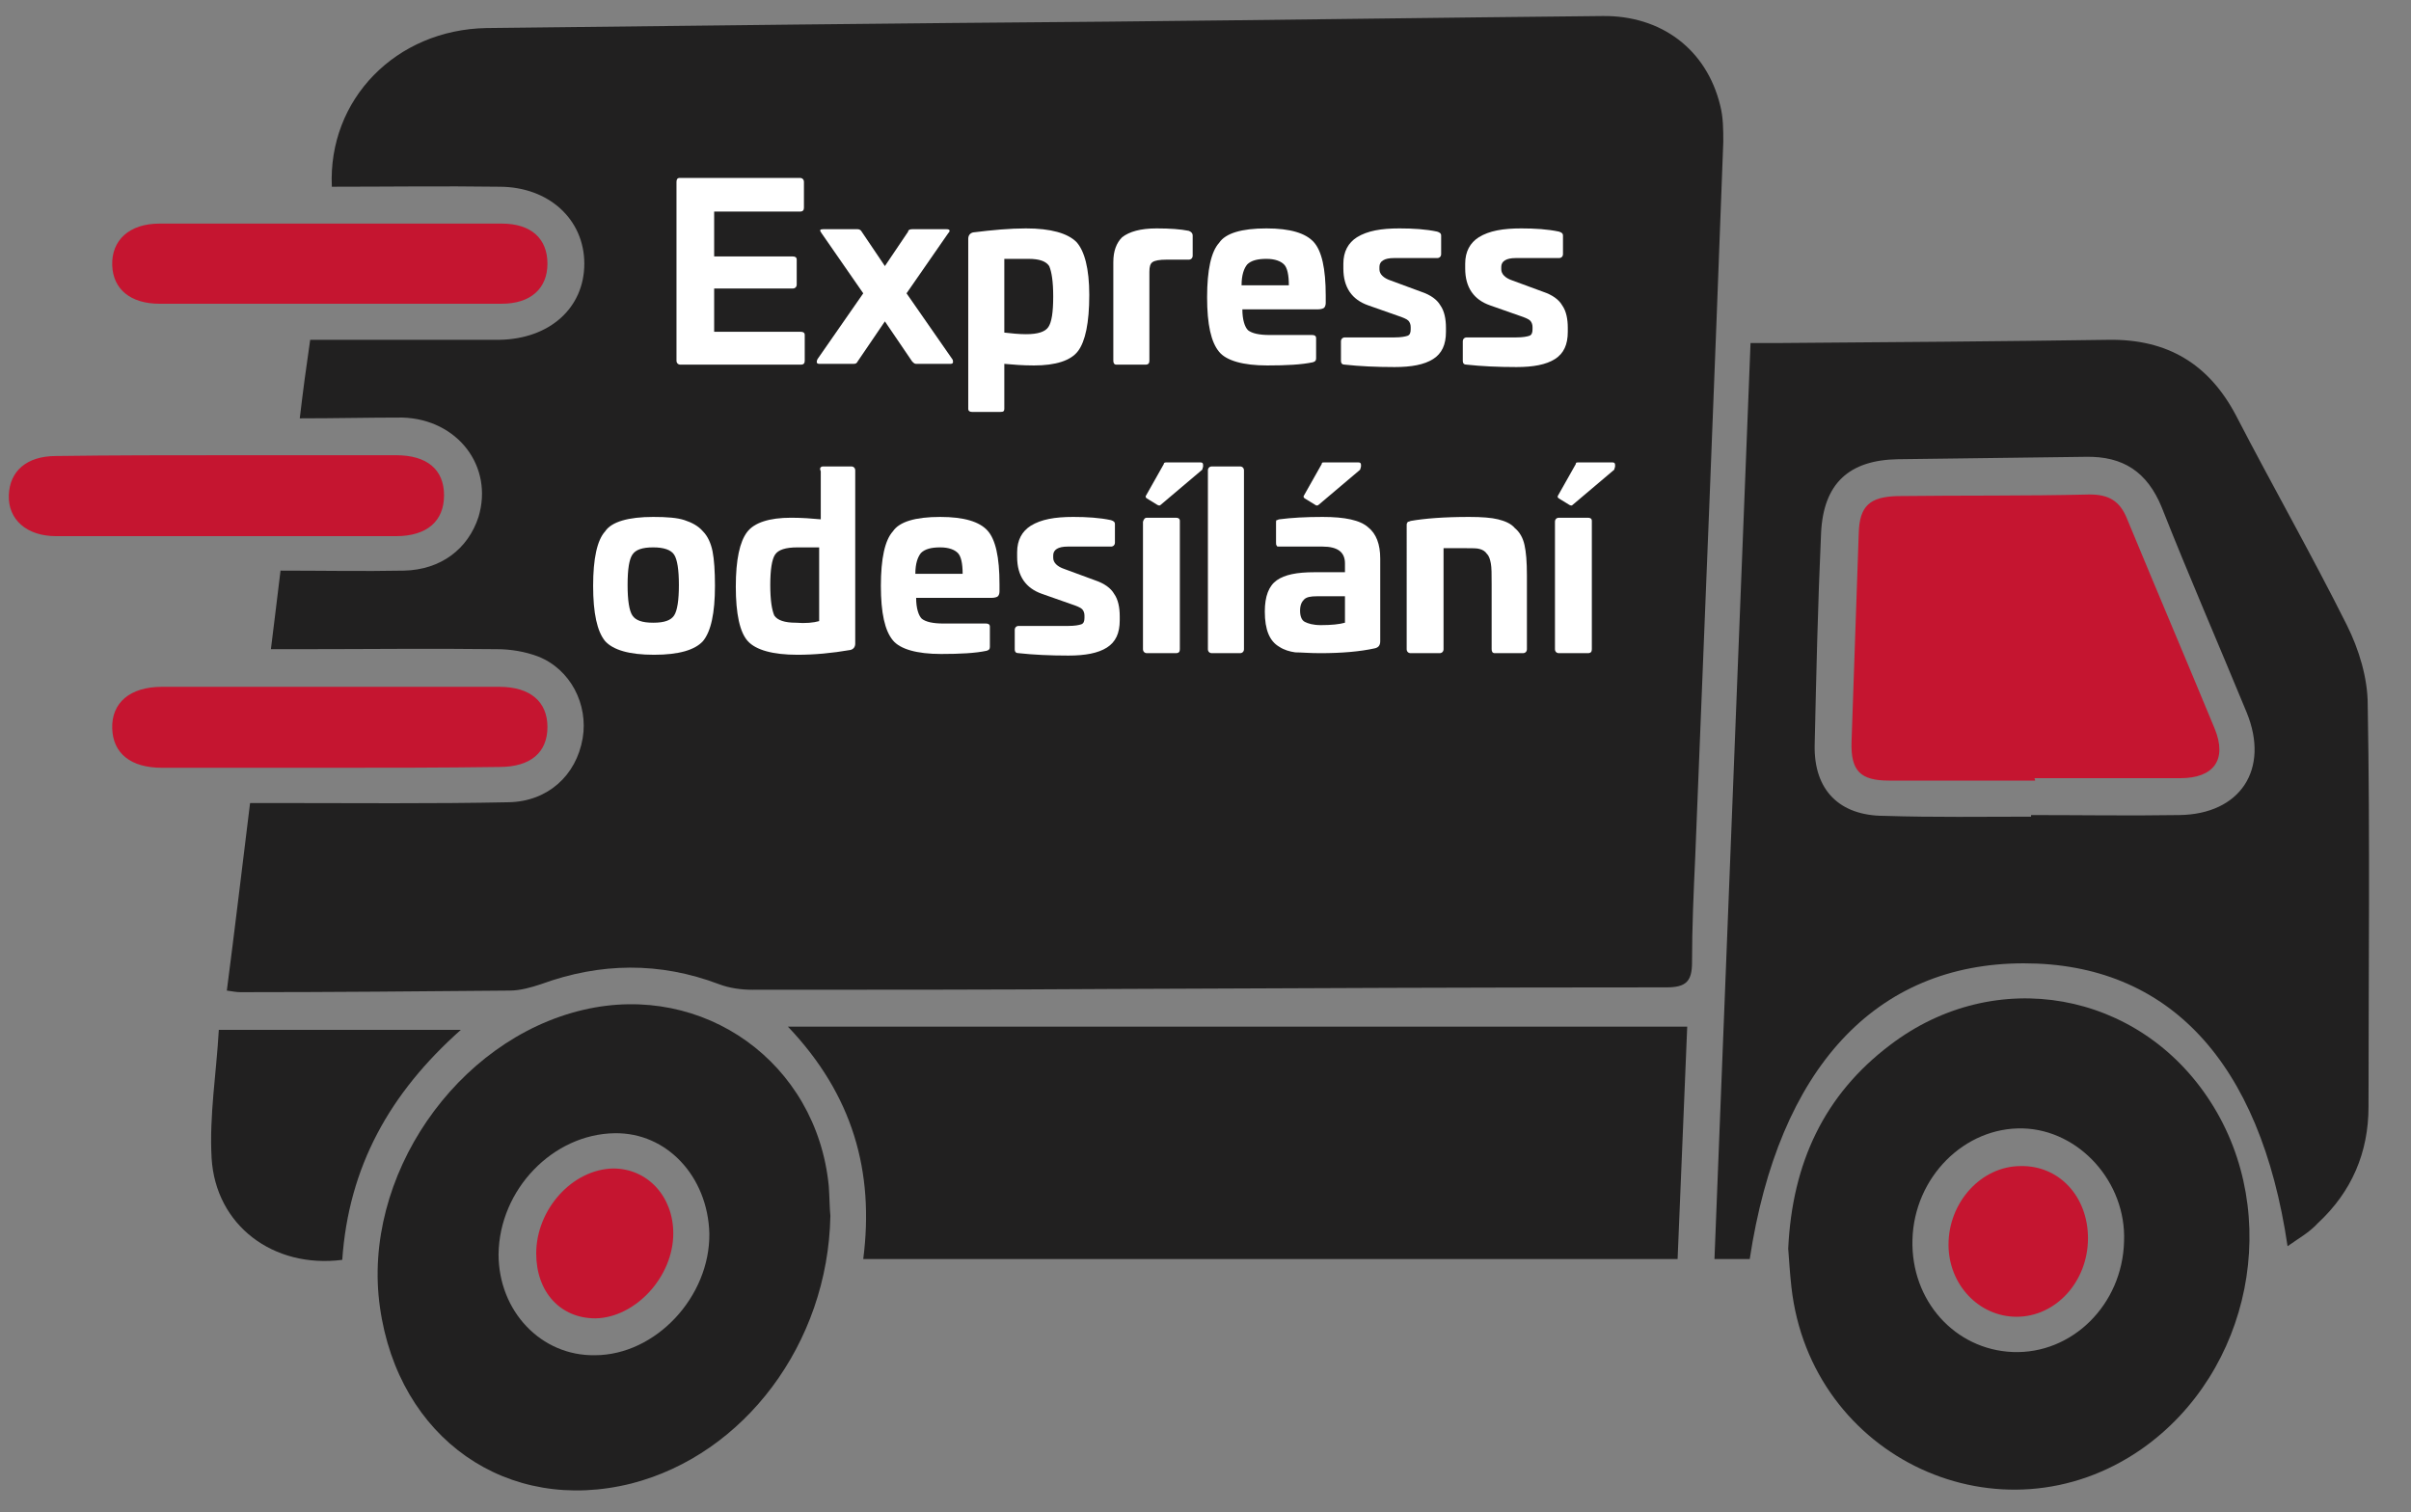 <?xml version="1.0" encoding="utf-8"?>
<!-- Generator: Adobe Illustrator 28.2.0, SVG Export Plug-In . SVG Version: 6.00 Build 0)  -->
<svg version="1.1" xmlns="http://www.w3.org/2000/svg" xmlns:xlink="http://www.w3.org/1999/xlink" x="0px" y="0px"
	 viewBox="0 0 300.8 188.7" style="enable-background:new 0 0 300.8 188.7;" xml:space="preserve">
<rect x="0" y="0" width="300.8" height="188.7" fill="#808080" stroke="none"/>
<style type="text/css">
	.st0{fill:#212020;}
	.st1{fill:#C51530;}
	.st2{fill:#FFFFFF;}
</style>
<g id="Слой_3">
	<path class="st0" d="M37.4,52.2c0.4-3.4,0.8-6.4,1.3-9.8c2.5,0,4.9,0,7.3,0c5.4,0,10.9,0,16.3,0c6.3-0.1,10.6-4,10.6-9.5
		c0-5.5-4.4-9.6-10.6-9.6c-7-0.1-13.9,0-20.9,0C40.9,12.4,49.4,3.7,60.7,3.5c25.9-0.3,51.7-0.6,77.6-0.8c20.5-0.2,41.1-0.5,61.6-0.7
		c7.4-0.1,13,4.2,14.7,11.1c0.4,1.5,0.4,3.1,0.4,4.6c-1.1,29.7-2.3,59.5-3.5,89.2c-0.2,4.4-0.4,8.8-0.4,13.2c0,2.4-0.8,3.1-3.2,3.1
		c-23,0-46,0.1-69,0.2c-15,0.1-30,0.1-45,0.1c-1.4,0-2.9-0.2-4.2-0.7c-7.4-2.8-14.8-2.7-22.2,0c-1.2,0.4-2.6,0.8-3.9,0.8
		c-11.2,0.1-22.4,0.2-33.6,0.2c-0.5,0-1-0.1-1.7-0.2c1-7.7,1.9-15.3,2.9-23.4c1.2,0,2.3,0,3.4,0c9.6,0,19.3,0.1,28.9-0.1
		c4.8-0.1,8.4-3.3,9.2-8c0.7-4.2-1.5-8.6-5.6-10.2c-1.6-0.6-3.4-0.9-5.1-0.9c-8.2-0.1-16.4,0-24.6,0c-1.1,0-2.2,0-3.6,0
		c0.4-3.3,0.8-6.4,1.2-9.8c5.2,0,10.3,0.1,15.4,0c4.6-0.1,8-2.7,9.3-6.7c1.9-6.3-2.6-12.2-9.5-12.4C46,52.1,41.9,52.2,37.4,52.2z"/>
	<path class="st0" d="M285.4,155.5c-3.4-23.1-14.9-35.3-32.9-35.3c-18.5,0-30.6,13.1-34.2,36.9c-1.3,0-2.5,0-4.4,0
		c1.5-38,3-75.9,4.5-114.3c1.4,0,2.5,0,3.7,0c13.7-0.1,27.3-0.2,41-0.4c7.3-0.1,12.5,3,15.9,9.5c4.5,8.7,9.4,17.3,13.8,26.1
		c1.5,3,2.6,6.6,2.6,9.9c0.3,16.7,0.1,33.5,0.1,50.2c0,5.7-2.1,10.6-6.3,14.5C288.1,153.8,286.8,154.5,285.4,155.5z M253.4,101.9
		c0-0.1,0-0.1,0-0.2c6.2,0,12.3,0.1,18.5,0c7.6-0.1,11.3-5.7,8.4-12.8c-3.5-8.5-7.2-17-10.6-25.6c-1.8-4.4-4.8-6.4-9.5-6.3
		c-7.8,0.1-15.6,0.2-23.4,0.3c-6.1,0.1-9.3,3-9.6,9.2c-0.4,8.8-0.6,17.6-0.8,26.5c-0.1,5.6,3.1,8.8,8.7,8.8
		C241.3,102,247.4,101.9,253.4,101.9z"/>
	<path class="st0" d="M107.7,157.1c1.4-10.9-1.3-20.5-9.4-29c37.8,0,74.9,0,112.2,0c-0.4,9.5-0.8,19.1-1.2,29
		C175.4,157.1,141.7,157.1,107.7,157.1z"/>
	<path class="st0" d="M223.1,155.8c0.5-10.7,4.5-19.2,12.7-25.4c13.1-10,31.1-6.8,40,7.1c9,14,5.1,33.7-8.6,43.3
		c-17.5,12.2-41.3,1.2-43.7-20.2C223.3,158.8,223.2,157.1,223.1,155.8z M238.6,154.7c-0.2,7.6,5.3,13.7,12.5,14
		c7.4,0.3,13.7-5.9,13.9-13.8c0.3-7.4-5.6-13.9-12.6-14.1C245.1,140.6,238.8,146.9,238.6,154.7z"/>
	<path class="st0" d="M103.6,151.7c-0.3,16-10.8,29.8-24.8,33.4c-15.5,3.9-29.1-5.6-31.4-22c-2.3-16.2,9.5-33.4,25.4-37.1
		c15-3.5,29.1,6.6,30.6,22C103.5,149.4,103.5,150.8,103.6,151.7z M76.7,141.4c-7.7,0.1-14.4,7-14.5,15.1c0,7.1,5.3,12.7,12,12.6
		c7.6,0,14.4-7.3,14.3-15.2C88.3,146.8,83.2,141.3,76.7,141.4z"/>
	<path class="st0" d="M42.7,157.2c-8.6,1.1-15.8-4.3-16.3-12.7c-0.3-5.3,0.6-10.6,0.9-16c10.2,0,19.8,0,30.2,0
		C48.6,136.4,43.5,145.6,42.7,157.2z"/>
	<path class="st1" d="M28.5,56.8c7,0,13.9,0,20.9,0c3.9,0,6,1.8,6,5c0,3.2-2.1,5.1-6,5.1c-14.1,0-28.3,0-42.4,0
		c-3.7,0-6-2.1-5.9-5.1c0.1-3,2.2-4.9,5.9-4.9C14.1,56.8,21.3,56.8,28.5,56.8z"/>
	<path class="st1" d="M41.1,37.9c-7.1,0-14.1,0-21.2,0c-3.6,0-5.8-1.8-5.9-4.8c-0.1-3.1,2.1-5.2,5.9-5.2c14.2,0,28.5,0,42.7,0
		c3.7,0,5.7,1.9,5.7,5c0,3.1-2.1,5-5.7,5C55.5,37.9,48.3,37.9,41.1,37.9z"/>
	<path class="st1" d="M41.1,95.8c-7,0-13.9,0-20.9,0c-3.9,0-6.1-1.8-6.2-4.9c-0.1-3.2,2.2-5.2,6.2-5.2c14,0,28.1,0,42.1,0
		c3.9,0,6,1.9,6,5c0,3.2-2.1,5-6,5C55.2,95.8,48.2,95.8,41.1,95.8z"/>
	<path class="st1" d="M253.9,97.4c-6.1,0-12.1,0-18.2,0c-3.6,0-4.8-1.2-4.7-4.8c0.3-8.7,0.6-17.4,0.9-26.1c0.1-3.4,1.4-4.5,4.8-4.6
		c8-0.1,16,0,24-0.2c2.4,0,3.8,0.8,4.7,3.1c3.6,8.7,7.3,17.4,10.9,26.1c1.6,3.9-0.1,6.2-4.3,6.2c-6.1,0-12.1,0-18.2,0
		C253.9,97.2,253.9,97.3,253.9,97.4z"/>
	<path class="st1" d="M260.5,154.5c0,5.4-4,9.8-8.9,9.8c-4.7,0-8.5-4-8.5-9c0-5.3,4.1-9.8,9-9.8
		C256.9,145.4,260.5,149.3,260.5,154.5z"/>
	<path class="st1" d="M66.9,156.4c0-5.5,4.5-10.5,9.6-10.6c4.3,0,7.5,3.5,7.5,8.1c0,5.4-4.7,10.5-9.7,10.6
		C69.9,164.5,66.9,161.2,66.9,156.4z"/>
</g>
<g id="Слой_2">
	<g>
		<path class="st2" d="M84.8,22.2h15c0.3,0,0.5,0.2,0.5,0.5v3.2c0,0.3-0.1,0.5-0.5,0.5H89.1V32h9.8c0.3,0,0.5,0.1,0.5,0.4v3.1
			c0,0.3-0.2,0.5-0.5,0.5h-9.8v5.4h10.8c0.3,0,0.5,0.1,0.5,0.4V45c0,0.3-0.1,0.5-0.5,0.5h-15c-0.3,0-0.5-0.2-0.5-0.5V22.7
			C84.4,22.4,84.5,22.2,84.8,22.2z"/>
		<path class="st2" d="M113.8,28.6h4.3c0.4,0,0.5,0.2,0.2,0.5l-5.2,7.5l5.7,8.2c0.1,0.1,0.1,0.3,0.1,0.4c0,0.1-0.1,0.2-0.3,0.2h-4.3
			c-0.2,0-0.3-0.1-0.5-0.3l-3.4-5l-3.4,5c-0.1,0.2-0.2,0.3-0.5,0.3h-4.3c-0.2,0-0.3-0.1-0.3-0.2c0-0.1,0-0.2,0.1-0.4l5.7-8.2
			l-5.2-7.5c-0.3-0.4-0.2-0.5,0.2-0.5h4.3c0.2,0,0.4,0.1,0.5,0.3l2.9,4.3l2.9-4.3C113.3,28.7,113.5,28.6,113.8,28.6z"/>
		<path class="st2" d="M128,28.5c3.1,0,5.2,0.6,6.3,1.7c1,1.1,1.6,3.3,1.6,6.6c0,3.5-0.5,5.8-1.4,7c-0.9,1.2-2.8,1.8-5.5,1.8
			c-1.4,0-2.6-0.1-3.7-0.2V51c0,0.3-0.1,0.4-0.5,0.4h-3.5c-0.3,0-0.5-0.1-0.5-0.4V29.8c0-0.4,0.2-0.7,0.6-0.8
			C123.8,28.7,126,28.5,128,28.5z M128.3,32.3h-3v9.2c0.9,0.1,1.8,0.2,2.7,0.2c1.5,0,2.4-0.3,2.8-0.9c0.4-0.6,0.6-1.8,0.6-3.8
			c0-1.9-0.2-3.1-0.5-3.8C130.5,32.6,129.7,32.3,128.3,32.3z"/>
		<path class="st2" d="M144.3,28.5c1.7,0,3,0.1,4,0.3c0.3,0.1,0.5,0.3,0.5,0.6v2.5c0,0.3-0.2,0.5-0.5,0.5h-2.8
			c-0.8,0-1.4,0.1-1.7,0.3c-0.3,0.2-0.4,0.6-0.4,1.2V45c0,0.3-0.1,0.5-0.5,0.5h-3.6c-0.3,0-0.4-0.2-0.4-0.5V32.7
			c0-1.4,0.4-2.4,1.1-3.1C140.9,28.9,142.3,28.5,144.3,28.5z"/>
		<path class="st2" d="M158,28.5c3,0,4.9,0.6,5.9,1.7c1,1.1,1.5,3.3,1.5,6.7v0.9c0,0.3-0.1,0.5-0.2,0.6c-0.1,0.1-0.4,0.2-0.8,0.2
			H155c0,1.3,0.3,2.2,0.7,2.6c0.5,0.4,1.4,0.6,2.7,0.6h5.3c0.3,0,0.5,0.1,0.5,0.4v2.5c0,0.3-0.1,0.4-0.4,0.5
			c-1.4,0.3-3.3,0.4-5.7,0.4c-3,0-5.1-0.6-6-1.7c-1-1.2-1.5-3.4-1.5-6.8c0-3.4,0.5-5.7,1.5-6.8C152.9,29.1,154.9,28.5,158,28.5z
			 M158,32.3c-1.1,0-1.9,0.2-2.4,0.7c-0.4,0.5-0.7,1.3-0.7,2.6h5.9c0-1.3-0.2-2.2-0.6-2.6C159.8,32.6,159.1,32.3,158,32.3z"/>
		<path class="st2" d="M174.6,28.5c1.7,0,3.3,0.1,4.7,0.4c0.3,0.1,0.5,0.2,0.5,0.5v2.3c0,0.3-0.2,0.5-0.5,0.5h-5.4
			c-1.2,0-1.8,0.4-1.8,1.1v0.3c0,0.6,0.5,1.1,1.4,1.4l3.8,1.4c1.2,0.4,2,1,2.4,1.7c0.5,0.7,0.7,1.7,0.7,2.8v0.5
			c0,1.6-0.5,2.7-1.6,3.4c-1.1,0.7-2.7,1-4.8,1c-2.3,0-4.4-0.1-6.2-0.3c-0.3,0-0.5-0.1-0.5-0.5v-2.4c0-0.3,0.2-0.5,0.5-0.5h6.2
			c0.8,0,1.3-0.1,1.6-0.2c0.3-0.1,0.4-0.4,0.4-0.8v-0.3c0-0.3-0.1-0.6-0.3-0.8s-0.7-0.4-1.3-0.6l-3.7-1.3c-2-0.7-3.1-2.2-3.1-4.6
			v-0.6c0-1.5,0.6-2.6,1.7-3.3C170.6,28.8,172.3,28.5,174.6,28.5z"/>
		<path class="st2" d="M189.8,28.5c1.7,0,3.3,0.1,4.7,0.4c0.3,0.1,0.5,0.2,0.5,0.5v2.3c0,0.3-0.2,0.5-0.5,0.5h-5.4
			c-1.2,0-1.8,0.4-1.8,1.1v0.3c0,0.6,0.5,1.1,1.4,1.4l3.8,1.4c1.2,0.4,2,1,2.4,1.7c0.5,0.7,0.7,1.7,0.7,2.8v0.5
			c0,1.6-0.5,2.7-1.6,3.4c-1.1,0.7-2.7,1-4.8,1c-2.3,0-4.4-0.1-6.2-0.3c-0.3,0-0.5-0.1-0.5-0.5v-2.4c0-0.3,0.2-0.5,0.5-0.5h6.2
			c0.8,0,1.3-0.1,1.6-0.2c0.3-0.1,0.4-0.4,0.4-0.8v-0.3c0-0.3-0.1-0.6-0.3-0.8s-0.7-0.4-1.3-0.6l-3.7-1.3c-2-0.7-3.1-2.2-3.1-4.6
			v-0.6c0-1.5,0.6-2.6,1.7-3.3C185.8,28.8,187.5,28.5,189.8,28.5z"/>
		<path class="st2" d="M81.5,64.5c1.7,0,3,0.1,3.9,0.4c0.9,0.3,1.7,0.7,2.3,1.4c0.6,0.6,1,1.5,1.2,2.5s0.3,2.5,0.3,4.3
			c0,3.4-0.5,5.7-1.5,6.9c-1,1.1-3,1.7-6.1,1.7s-5.1-0.6-6.1-1.7c-1-1.2-1.5-3.5-1.5-6.9c0-3.4,0.5-5.7,1.5-6.8
			C76.3,65.1,78.4,64.5,81.5,64.5z M81.5,68.3c-1.4,0-2.2,0.3-2.6,0.9c-0.4,0.6-0.6,1.8-0.6,3.8c0,1.9,0.2,3.2,0.6,3.8
			c0.4,0.6,1.2,0.9,2.6,0.9c1.4,0,2.2-0.3,2.6-0.9c0.4-0.6,0.6-1.9,0.6-3.8c0-1.9-0.2-3.2-0.6-3.8C83.7,68.6,82.8,68.3,81.5,68.3z"
			/>
		<path class="st2" d="M102.7,58.2h3.5c0.3,0,0.5,0.2,0.5,0.5v21.6c0,0.4-0.2,0.7-0.6,0.8c-2.3,0.4-4.5,0.6-6.6,0.6
			c-3.1,0-5.2-0.6-6.2-1.7s-1.5-3.4-1.5-6.8c0-3.4,0.5-5.6,1.4-6.8c0.9-1.2,2.8-1.8,5.5-1.8c1.4,0,2.6,0.1,3.7,0.2v-6
			C102.2,58.4,102.4,58.2,102.7,58.2z M102.2,77.5v-9.2h-2.7c-1.5,0-2.4,0.3-2.8,0.9c-0.4,0.6-0.6,1.9-0.6,3.8
			c0,1.9,0.2,3.1,0.5,3.8c0.4,0.6,1.3,0.9,2.7,0.9C100.5,77.8,101.5,77.7,102.2,77.5z"/>
		<path class="st2" d="M117.3,64.5c3,0,4.9,0.6,5.9,1.7c1,1.1,1.5,3.3,1.5,6.7v0.9c0,0.3-0.1,0.5-0.2,0.6c-0.1,0.1-0.4,0.2-0.8,0.2
			h-9.4c0,1.3,0.3,2.2,0.7,2.6c0.5,0.4,1.4,0.6,2.7,0.6h5.3c0.3,0,0.5,0.1,0.5,0.4v2.5c0,0.3-0.1,0.4-0.4,0.5
			c-1.4,0.3-3.3,0.4-5.7,0.4c-3,0-5.1-0.6-6-1.7c-1-1.2-1.5-3.4-1.5-6.8c0-3.4,0.5-5.7,1.5-6.8C112.2,65.1,114.2,64.5,117.3,64.5z
			 M117.3,68.3c-1.1,0-1.9,0.2-2.4,0.7c-0.4,0.5-0.7,1.3-0.7,2.6h5.9c0-1.3-0.2-2.2-0.6-2.6C119.1,68.6,118.4,68.3,117.3,68.3z"/>
		<path class="st2" d="M133.9,64.5c1.7,0,3.3,0.1,4.7,0.4c0.3,0.1,0.5,0.2,0.5,0.5v2.3c0,0.3-0.2,0.5-0.5,0.5h-5.4
			c-1.2,0-1.8,0.4-1.8,1.1v0.3c0,0.6,0.5,1.1,1.4,1.4l3.8,1.4c1.2,0.4,2,1,2.4,1.7c0.5,0.7,0.7,1.7,0.7,2.8v0.5
			c0,1.6-0.5,2.7-1.6,3.4c-1.1,0.7-2.7,1-4.8,1c-2.3,0-4.4-0.1-6.2-0.3c-0.3,0-0.5-0.1-0.5-0.5v-2.4c0-0.3,0.2-0.5,0.5-0.5h6.2
			c0.8,0,1.3-0.1,1.6-0.2c0.3-0.1,0.4-0.4,0.4-0.8v-0.3c0-0.3-0.1-0.6-0.3-0.8s-0.7-0.4-1.3-0.6l-3.7-1.3c-2-0.7-3.1-2.2-3.1-4.6
			v-0.6c0-1.5,0.6-2.6,1.7-3.3C129.9,64.8,131.6,64.5,133.9,64.5z"/>
		<path class="st2" d="M143.1,64.6h3.6c0.3,0,0.5,0.1,0.5,0.4V81c0,0.3-0.1,0.5-0.5,0.5h-3.6c-0.3,0-0.5-0.2-0.5-0.5V65.1
			C142.7,64.8,142.8,64.6,143.1,64.6z M145.5,57.7h4.3c0.2,0,0.3,0.1,0.3,0.3v0.2c0,0.1-0.1,0.3-0.1,0.4l-5.2,4.4
			c-0.1,0.1-0.2,0.1-0.4,0l-1.3-0.8c-0.2-0.1-0.2-0.3-0.1-0.4l2.2-3.9C145.2,57.7,145.4,57.7,145.5,57.7z"/>
		<path class="st2" d="M151.2,58.2h3.5c0.3,0,0.5,0.2,0.5,0.5V81c0,0.3-0.2,0.5-0.5,0.5h-3.5c-0.3,0-0.5-0.2-0.5-0.5V58.7
			C150.7,58.4,150.9,58.2,151.2,58.2z"/>
		<path class="st2" d="M165,64.5c2.8,0,4.7,0.4,5.7,1.3c1,0.8,1.5,2.1,1.5,3.9V80c0,0.5-0.2,0.8-0.7,0.9c-1.8,0.4-4.1,0.6-6.8,0.6
			c-1.3,0-2.4-0.1-3.1-0.1c-0.7-0.1-1.4-0.3-2-0.7c-1.2-0.7-1.8-2.1-1.8-4.4c0-1.9,0.5-3.2,1.5-3.9c1-0.7,2.5-1,4.7-1h3.8v-1.1
			c0-1.4-0.9-2.1-2.8-2.1h-5.4c-0.2,0-0.3,0-0.3-0.1c-0.1-0.1-0.1-0.2-0.1-0.4v-2.5c0-0.2,0-0.3,0.1-0.3s0.2-0.1,0.3-0.1
			C161.1,64.6,162.9,64.5,165,64.5z M167.8,77.7v-3.3h-3.5c-0.8,0-1.3,0.1-1.6,0.4c-0.3,0.3-0.5,0.7-0.5,1.4c0,0.7,0.2,1.2,0.6,1.4
			s1,0.4,2,0.4C166.1,78,167.1,77.9,167.8,77.7z M165.2,57.7h4.3c0.2,0,0.3,0.1,0.3,0.3v0.2c0,0.1-0.1,0.3-0.1,0.4l-5.2,4.4
			c-0.1,0.1-0.3,0.1-0.4,0l-1.3-0.8c-0.2-0.1-0.2-0.3-0.1-0.4l2.2-3.9C164.9,57.7,165,57.7,165.2,57.7z"/>
		<path class="st2" d="M183.3,64.5c1.6,0,2.8,0.1,3.6,0.3c0.8,0.2,1.6,0.5,2.1,1.1c0.6,0.5,1,1.2,1.2,2.1c0.2,0.9,0.3,2.1,0.3,3.8
			V81c0,0.3-0.2,0.5-0.5,0.5h-3.5c-0.3,0-0.4-0.2-0.4-0.5v-8.1c0-1.2,0-2.1-0.1-2.6c-0.1-0.5-0.2-0.9-0.5-1.2
			c-0.2-0.3-0.5-0.5-0.9-0.6c-0.3-0.1-0.9-0.1-1.8-0.1h-2.7V81c0,0.3-0.2,0.5-0.5,0.5h-3.6c-0.3,0-0.5-0.2-0.5-0.5V65.5
			c0-0.1,0-0.2,0.1-0.3c0-0.1,0.1-0.1,0.1-0.1s0.1,0,0.3-0.1C177.7,64.7,180.1,64.5,183.3,64.5z"/>
		<path class="st2" d="M194.5,64.6h3.6c0.3,0,0.5,0.1,0.5,0.4V81c0,0.3-0.1,0.5-0.5,0.5h-3.6c-0.3,0-0.5-0.2-0.5-0.5V65.1
			C194,64.8,194.2,64.6,194.5,64.6z M196.9,57.7h4.3c0.2,0,0.3,0.1,0.3,0.3v0.2c0,0.1-0.1,0.3-0.1,0.4l-5.2,4.4
			c-0.1,0.1-0.2,0.1-0.4,0l-1.3-0.8c-0.2-0.1-0.2-0.3-0.1-0.4l2.2-3.9C196.6,57.7,196.7,57.7,196.9,57.7z"/>
	</g>
</g>
</svg>
